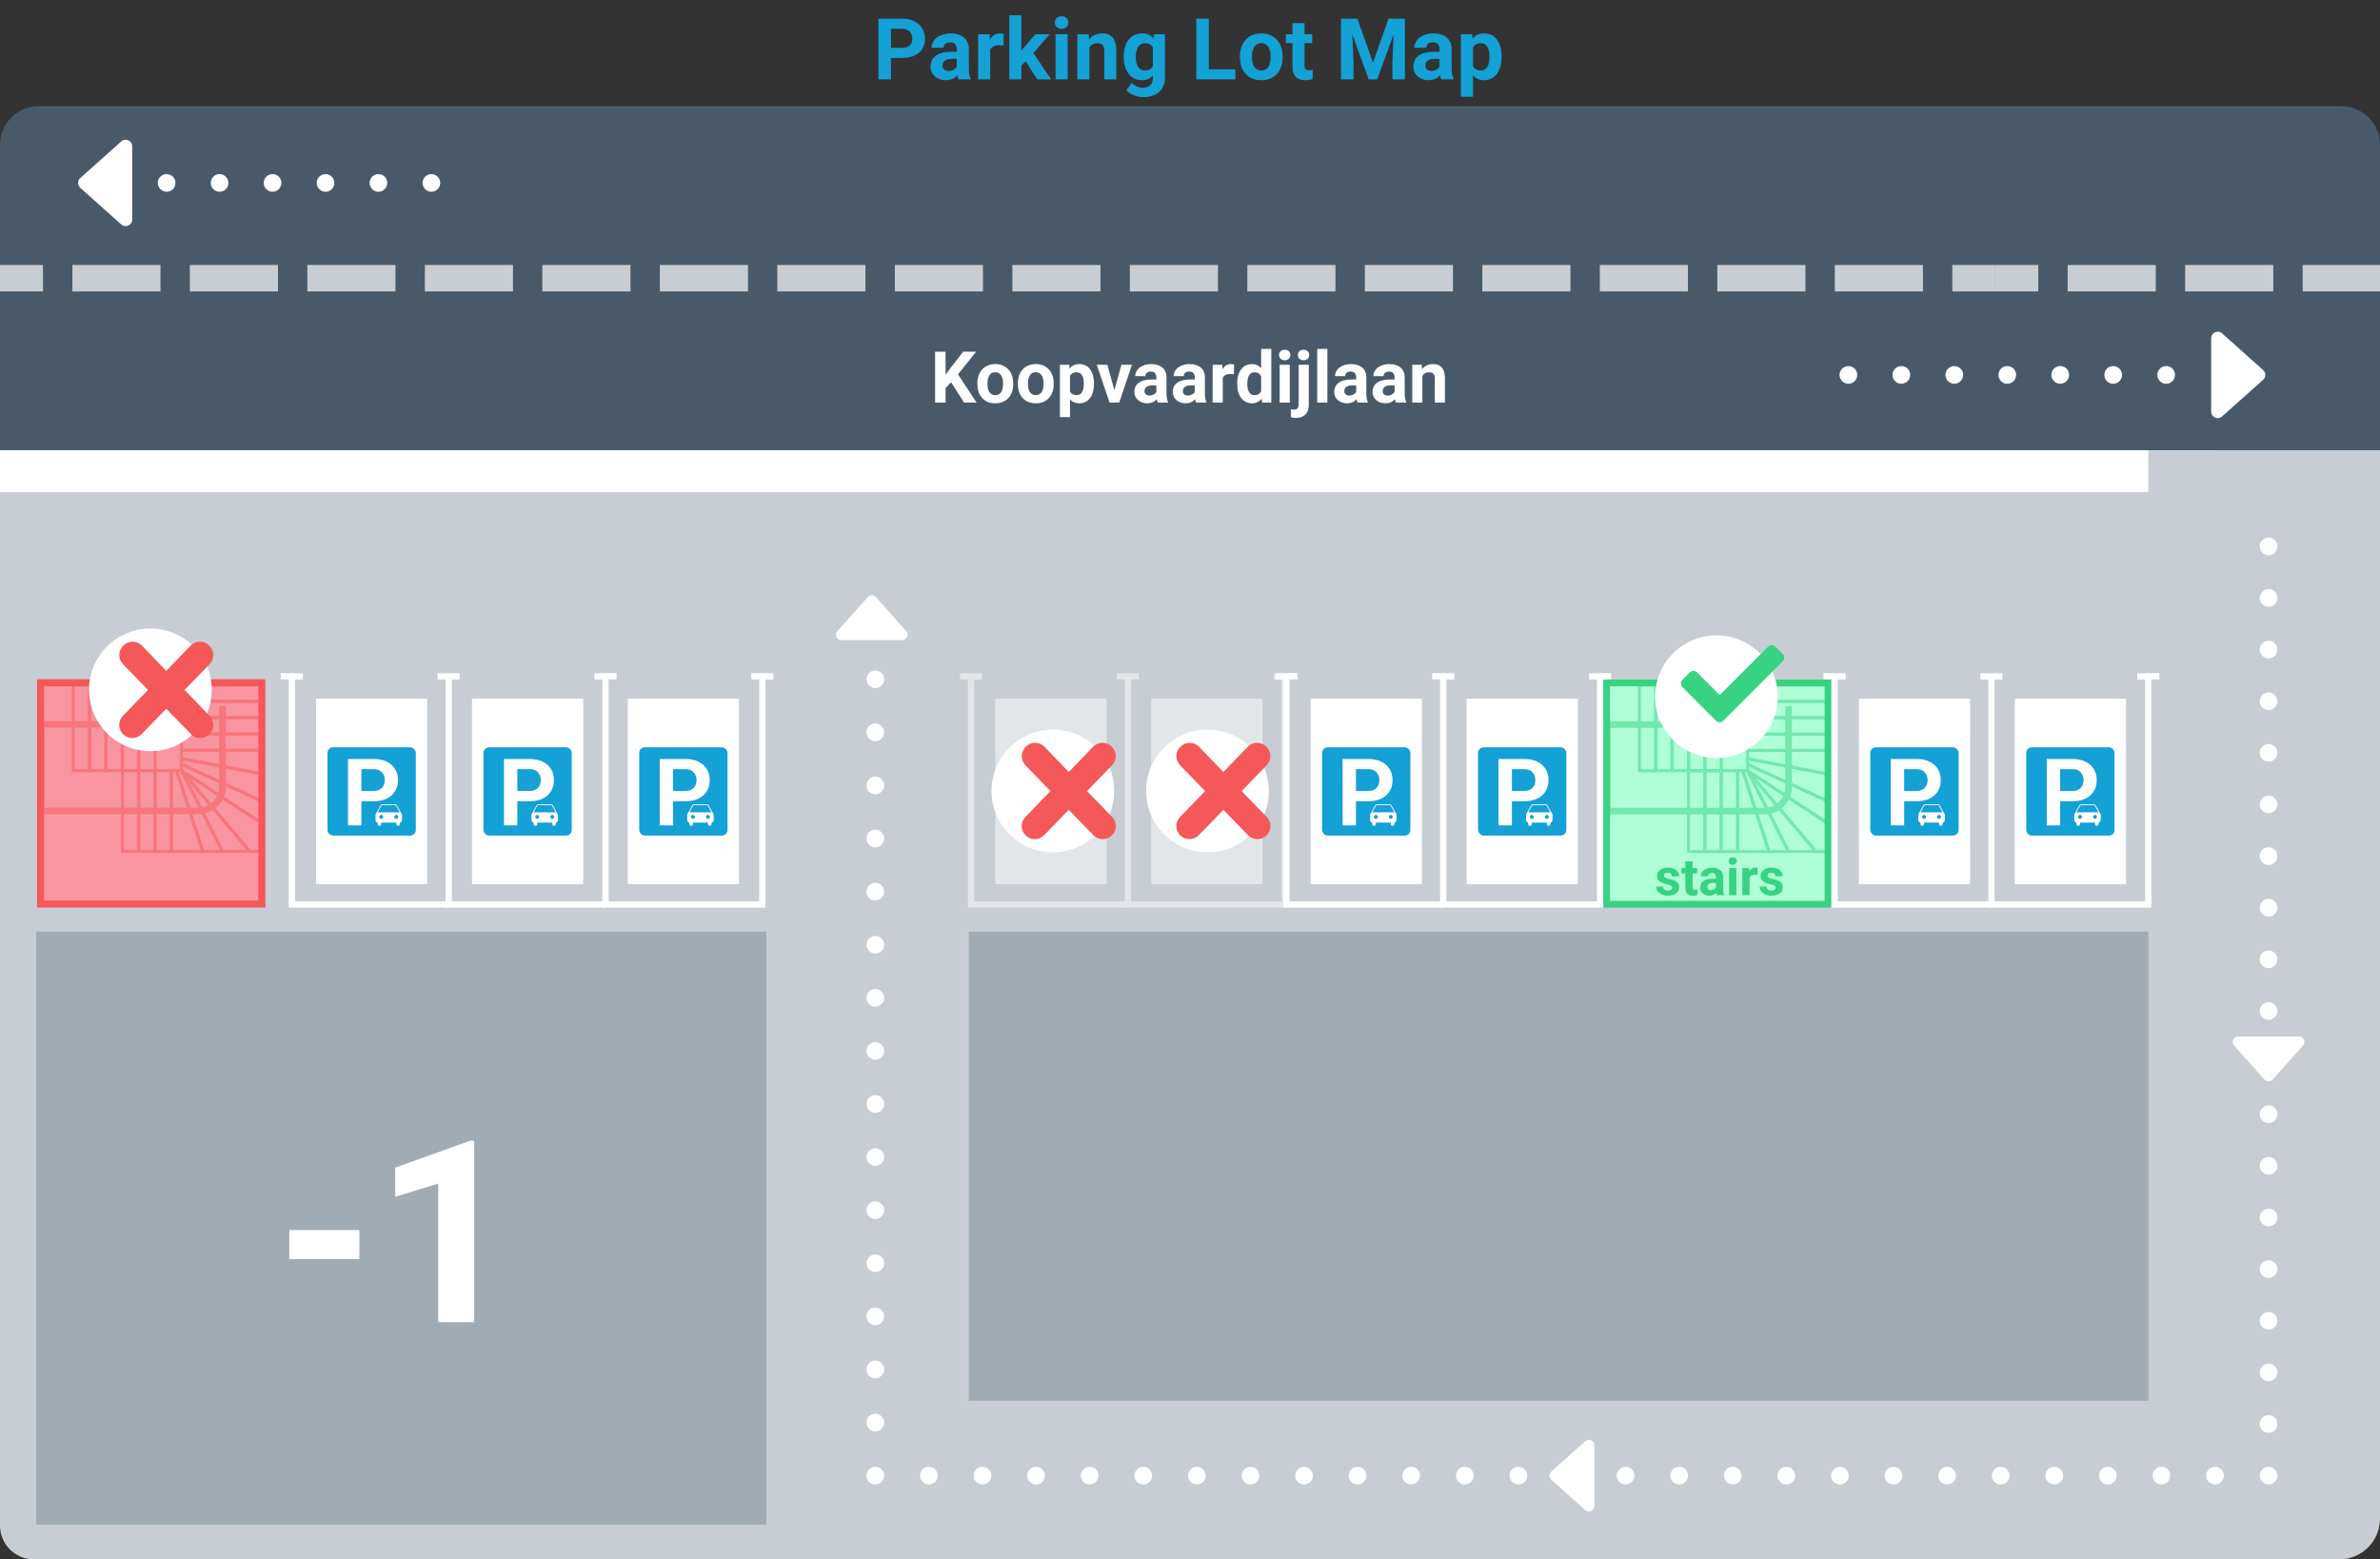 <?xml version="1.0" encoding="UTF-8"?>
<svg xmlns="http://www.w3.org/2000/svg" xmlns:xlink="http://www.w3.org/1999/xlink" id="Layer_1" width="3028.9" height="1985" version="1.1" viewBox="0 0 3028.9 1985">
  <rect x="0" y="0" width="3028.9" height="1985" fill="#333333" stroke="none"/>
  <defs>
    <style>
      .st0, .st1, .st2, .st3, .st4, .st5 {
        fill: none;
      }

      .st6 {
        fill: #afffd6;
      }

      .st7 {
        fill: #f45858;
      }

      .st8 {
        fill: #c7cdd2;
      }

      .st9 {
        clip-path: url(#clippath-1);
      }

      .st10 {
        clip-path: url(#clippath-2);
      }

      .st11 {
        fill: #fff;
      }

      .st1 {
        stroke-dasharray: 0 68.2;
      }

      .st1, .st2, .st3, .st4, .st5 {
        stroke: #fff;
        stroke-linecap: round;
        stroke-width: 22.47px;
      }

      .st2 {
        stroke-dasharray: 0 67.4;
      }

      .st12 {
        fill: #13a1d6;
      }

      .st3 {
        stroke-dasharray: 0 65.72;
      }

      .st4 {
        stroke-dasharray: 0 67.58;
      }

      .st13 {
        fill: #37d282;
      }

      .st14 {
        opacity: .5;
      }

      .st15 {
        opacity: .3;
      }

      .st16 {
        fill: #f55858;
      }

      .st17 {
        fill: #f995a1;
      }

      .st18 {
        fill: #485a6a;
      }

      .st19 {
        clip-path: url(#clippath);
      }
    </style>
    <clipPath id="clippath">
      <rect class="st0" x="113.31" y="800.08" width="158.2" height="156.11"></rect>
    </clipPath>
    <clipPath id="clippath-1">
      <rect class="st0" x="1261.86" y="928.82" width="158.2" height="156.11"></rect>
    </clipPath>
    <clipPath id="clippath-2">
      <rect class="st0" x="1458.65" y="928.82" width="158.2" height="156.11"></rect>
    </clipPath>
  </defs>
  <g>
    <g>
      <path class="st8" d="M974.41,573.14h2054.5v1360.01c0,28.61-23.23,51.85-51.85,51.85H974.41V573.14h0Z"></path>
      <path class="st8" d="M0,573.14h988.48v1411.86H43.09c-23.78,0-43.09-19.31-43.09-43.09V573.14h0Z"></path>
      <path class="st18" d="M49.2,135.18h2930.51c27.15,0,49.2,22.04,49.2,49.2v388.76H0V184.38c0-27.15,22.04-49.2,49.2-49.2Z"></path>
      <g>
        <rect class="st8" y="337.31" width="54.7" height="33.7"></rect>
        <path class="st8" d="M2447.23,371.01h-112.15v-33.7h112.15v33.7ZM2297.69,371.01h-112.15v-33.7h112.15v33.7ZM2148.16,371.01h-112.15v-33.7h112.15v33.7ZM1998.63,371.01h-112.15v-33.7h112.15v33.7ZM1849.1,371.01h-112.15v-33.7h112.15v33.7ZM1699.56,371.01h-112.15v-33.7h112.15v33.7ZM1550.03,371.01h-112.15v-33.7h112.15v33.7ZM1400.5,371.01h-112.15v-33.7h112.15v33.7ZM1250.97,371.01h-112.15v-33.7h112.15v33.7ZM1101.43,371.01h-112.15v-33.7h112.15v33.7ZM951.9,371.01h-112.15v-33.7h112.15v33.7ZM802.37,371.01h-112.15v-33.7h112.15v33.7ZM652.84,371.01h-112.15v-33.7h112.15v33.7ZM503.3,371.01h-112.15v-33.7h112.15v33.7ZM353.77,371.01h-112.15v-33.7h112.15v33.7ZM204.24,371.01h-112.15v-33.7h112.15v33.7Z"></path>
        <rect class="st8" x="2484.61" y="337.31" width="54.71" height="33.7"></rect>
      </g>
      <g>
        <rect class="st8" x="2539.31" y="337.31" width="54.7" height="33.7"></rect>
        <path class="st8" d="M2930.47,337.31v33.7h98.43v-33.7h-98.43ZM2780.94,337.31v33.7h112.15v-33.7h-112.15ZM2631.41,337.31v33.7h112.14v-33.7h-112.14Z"></path>
      </g>
      <path class="st11" d="M2880.14,471.04l-52.23-46.66c-5.36-4.79-13.87-.98-13.87,6.21v93.32c0,7.19,8.5,11,13.87,6.21l52.23-46.66c3.7-3.31,3.7-9.1,0-12.41Z"></path>
      <g>
        <path class="st11" d="M102.12,239.08l52.23,46.66c5.36,4.79,13.87.98,13.87-6.21v-93.32c0-7.19-8.5-11-13.87-6.21l-52.23,46.66c-3.7,3.31-3.7,9.1,0,12.41Z"></path>
        <path class="st11" d="M537.81,232.87c0-6.2,5.03-11.23,11.23-11.23h0c6.2,0,11.23,5.03,11.23,11.23h0c0,6.2-5.03,11.23-11.23,11.23h0c-6.2,0-11.23-5.03-11.23-11.23ZM470.41,232.87c0-6.2,5.03-11.23,11.23-11.23h0c6.2,0,11.23,5.03,11.23,11.23h0c0,6.2-5.03,11.23-11.23,11.23h0c-6.2,0-11.23-5.03-11.23-11.23ZM403.02,232.87c0-6.2,5.03-11.23,11.23-11.23h0c6.2,0,11.24,5.03,11.24,11.23h0c0,6.2-5.03,11.23-11.24,11.23h0c-6.2,0-11.23-5.03-11.23-11.23ZM335.62,232.87c0-6.2,5.03-11.23,11.23-11.23h0c6.2,0,11.23,5.03,11.23,11.23h0c0,6.2-5.03,11.23-11.23,11.23h0c-6.2,0-11.23-5.03-11.23-11.23ZM268.22,232.87c0-6.2,5.03-11.23,11.23-11.23h0c6.2,0,11.23,5.03,11.23,11.23h0c0,6.2-5.03,11.23-11.23,11.23h0c-6.2,0-11.23-5.03-11.23-11.23ZM200.83,232.87c0-6.2,5.03-11.23,11.23-11.23h0c6.2,0,11.23,5.03,11.23,11.23h0c0,6.2-5.03,11.23-11.23,11.23h0c-6.2,0-11.23-5.03-11.23-11.23ZM133.43,232.87c0-6.2,5.03-11.23,11.23-11.23h0c6.2,0,11.23,5.03,11.23,11.23h0c0,6.2-5.03,11.23-11.23,11.23h0c-6.2,0-11.23-5.03-11.23-11.23Z"></path>
      </g>
      <rect class="st11" y="573.14" width="2820.54" height="53.37"></rect>
      <g>
        <rect class="st17" x="51.6" y="869.17" width="281.63" height="281.65"></rect>
        <path class="st16" d="M337.72,1155.31H47.1v-290.63h290.62v290.63ZM56.09,1146.33h272.65v-272.66H56.09v272.66Z"></path>
      </g>
      <g class="st14">
        <path class="st7" d="M333.23,915.36h-104.2v-24.67h104.2v24.67ZM232.86,911.52h96.53v-16.99h-96.53v16.99Z"></path>
        <path class="st7" d="M333.23,894.53h-104.2v-24.67h104.2v24.67ZM232.86,890.69h96.53v-16.99h-96.53v16.99Z"></path>
        <path class="st7" d="M333.23,936.19h-104.2v-24.67h104.2v24.67ZM232.86,932.35h96.53v-16.99h-96.53v16.99Z"></path>
        <path class="st7" d="M333.23,957.02h-104.2v-24.67h104.2v24.67ZM232.86,953.18h96.53v-16.99h-96.53v16.99Z"></path>
        <path class="st7" d="M333.23,987.07l-104.2-19.78v-14.11h104.2v33.89ZM232.86,964.11l96.53,18.32v-25.42h-96.53v7.09Z"></path>
        <path class="st7" d="M178.5,1085.66h-24.67v-106.65h24.67v106.65ZM157.67,1081.82h16.99v-98.97h-16.99v98.97Z"></path>
        <path class="st7" d="M199.33,1085.66h-24.67v-106.65h24.67v106.65ZM178.5,1081.82h16.99v-98.97h-16.99v98.97Z"></path>
        <path class="st7" d="M220.16,1085.66h-24.67v-106.65h24.67v106.65ZM199.33,1081.82h16.99v-98.97h-16.99v98.97Z"></path>
        <path class="st7" d="M157.73,982.9h-24.79v-113.1h24.79v113.1ZM136.89,978.94h16.87v-105.19h-16.87v105.19Z"></path>
        <path class="st7" d="M178.56,982.9h-24.79v-113.1h24.79v113.1ZM157.73,978.94h16.87v-105.19h-16.87v105.19Z"></path>
        <path class="st7" d="M199.39,982.9h-24.79v-113.1h24.79v113.1ZM178.56,978.94h16.87v-105.19h-16.87v105.19Z"></path>
        <path class="st7" d="M116.06,982.9h-24.79v-113.1h24.79v113.1ZM95.23,978.94h16.87v-105.19h-16.87v105.19Z"></path>
        <path class="st7" d="M136.89,982.9h-24.79v-113.1h24.79v113.1ZM116.06,978.94h16.87v-105.19h-16.87v105.19Z"></path>
        <path class="st7" d="M333.23,1021.98l-104.2-47.89v-10.71l104.2,19.78v38.81ZM232.86,971.63l96.53,44.36v-29.64l-96.53-18.32v3.61Z"></path>
        <path class="st7" d="M333.23,1050.27l-104.2-68.31v-12.09l104.2,47.89v32.52ZM232.86,979.89l96.53,63.28v-22.95l-96.53-44.36v4.03Z"></path>
        <path class="st7" d="M331.31,1085.66h-13.53c-.57,0-1.1-.25-1.47-.68l-86.84-102.81c-.61-.73-.6-1.8.03-2.51.63-.71,1.69-.85,2.49-.33l100.37,65.8c.54.35.87.96.87,1.61v37.02c0,1.06-.86,1.92-1.92,1.92ZM318.67,1081.82h10.72v-34.06l-88.47-58,77.75,92.06Z"></path>
        <path class="st7" d="M317.78,1085.66h-34.67c-.72,0-1.38-.41-1.71-1.05l-52.16-102.81c-.44-.87-.16-1.93.65-2.47.81-.54,1.9-.38,2.53.36l86.84,102.81c.48.57.59,1.37.27,2.05s-.99,1.11-1.74,1.11ZM284.28,1081.82h29.36l-73.53-87.06,44.17,87.06Z"></path>
        <path class="st7" d="M283.11,1085.66h-24.98c-.83,0-1.57-.54-1.83-1.33l-33.32-102.81c-.19-.58-.09-1.22.27-1.72.36-.5.94-.79,1.55-.79h6.14c.72,0,1.38.41,1.71,1.05l52.16,102.81c.3.59.27,1.3-.08,1.87-.35.57-.97.92-1.64.92ZM259.52,1081.82h20.46l-50.21-98.97h-2.32l32.08,98.97Z"></path>
        <path class="st7" d="M258.13,1085.66h-39.89c-1.06,0-1.92-.86-1.92-1.92v-102.81c0-1.06.86-1.92,1.92-1.92h6.56c.83,0,1.57.54,1.83,1.33l33.32,102.81c.19.58.09,1.22-.27,1.72-.36.5-.94.79-1.55.79ZM220.16,1081.82h35.33l-32.08-98.97h-3.25v98.97Z"></path>
        <path class="st7" d="M252.35,1036.55H47.78v-118.7h139.21v8.45H56.23v101.81h196.12c14.63,0,26.53-11.9,26.53-26.53v-102.99h8.45v102.99c0,19.29-15.69,34.98-34.98,34.98Z"></path>
      </g>
      <g id="Group_7477">
        <g class="st19">
          <g id="Group_7476">
            <g id="Path_15170">
              <path class="st11" d="M191.37,800.08c43.11,0,78.06,34.95,78.05,78.06,0,43.11-34.95,78.06-78.06,78.05-43.11,0-78.05-34.95-78.05-78.05,0-43.11,34.95-78.06,78.06-78.06h0"></path>
            </g>
            <g id="Path_15171">
              <path class="st7" d="M266.61,822.09l-.4-.4c-6.48-6.48-16.98-6.48-23.47,0-.08.08-.15.15-.22.23l-30.91,32.1-30.85-32.09c-6.35-6.6-16.85-6.81-23.46-.46-.08.07-.15.15-.23.22l-.41.41c-6.42,6.41-6.5,16.79-.18,23.3l31.85,32.83-31.93,33.11c-6.28,6.51-6.18,16.86.22,23.26h.01c6.48,6.49,16.99,6.48,23.46,0,.06-.06.11-.11.17-.17l31.34-32.28,31.41,32.29c6.38,6.58,16.88,6.75,23.46.37,6.58-6.38,6.75-16.88.37-23.46l-31.97-33.11,31.89-32.84c6.32-6.5,6.24-16.88-.17-23.29"></path>
            </g>
          </g>
        </g>
      </g>
      <rect class="st8" x="2734.03" y="573.14" width="294.87" height="70.94"></rect>
      <g class="st15">
        <rect class="st18" x="1232.89" y="1186.01" width="1501.13" height="597.11"></rect>
      </g>
      <g class="st15">
        <rect class="st18" x="46.17" y="1186.01" width="929.2" height="754.74"></rect>
      </g>
      <g>
        <path class="st11" d="M457.37,1602.75h-89.2v-36.92h89.2v36.92Z"></path>
        <path class="st11" d="M603.46,1683.09h-45.79v-176.51l-54.66,16.95v-37.23l95.54-34.22h4.91v231.01Z"></path>
      </g>
      <rect class="st11" x="798.93" y="889.37" width="141.54" height="236.17"></rect>
      <rect class="st11" x="600.7" y="889.37" width="141.54" height="236.17"></rect>
      <rect class="st11" x="402.22" y="889.37" width="141.54" height="236.17"></rect>
      <g>
        <rect class="st11" x="809.13" y="946.88" width="121.15" height="121.15" rx="11.55" ry="11.55"></rect>
        <rect class="st12" x="813.5" y="951.27" width="112.39" height="112.39" rx="7.16" ry="7.16"></rect>
        <path class="st11" d="M856.61,1019.96v30.67h-17.02v-84.49h32.3c9.72,0,17.36,2.46,22.94,7.38s8.36,11.45,8.36,19.58-2.79,14.59-8.36,19.53c-5.58,4.94-13.2,7.37-22.88,7.29l-15.34.04ZM856.61,1006.88h15.39c4.73,0,8.31-1.34,10.77-3.86,2.48-2.66,3.79-6.2,3.66-9.84.13-3.7-1.17-7.31-3.63-10.07-2.43-2.7-6-4.04-10.77-4.04h-15.42v27.81Z"></path>
        <path class="st11" d="M908.29,1036.87c.01-.06.01-.11,0-.17l-.95-1.68-5.51-9.79c-.51-.89-1.45-1.44-2.48-1.44h-15.82c-1.02,0-1.96.56-2.47,1.44l-5.51,9.79-.96,1.68c-.01.06-.01.11,0,.17-.02.2-.02.39,0,.59v6.33c0,1.61,1.12,3,2.69,3.32v1.72c-.09,1.28.88,2.39,2.16,2.47,1.28.09,2.39-.88,2.47-2.16,0-.1,0-.21,0-.31v-1.73h19.08v1.66c-.09,1.28.88,2.39,2.16,2.47,1.28.09,2.39-.88,2.47-2.16,0-.1,0-.21,0-.31v-1.66c1.58-.32,2.71-1.71,2.69-3.32v-6.33c.03-.2.03-.39,0-.59h-.03ZM881.92,1042.37c-1.39,0-2.52-1.13-2.52-2.52,0-1.39,1.13-2.52,2.52-2.52s2.52,1.13,2.52,2.52c0,1.4-1.14,2.53-2.54,2.52-.02,0-.04,0-.05,0h.07ZM901.01,1042.37c-1.39,0-2.52-1.13-2.52-2.52,0-1.39,1.13-2.52,2.52-2.52s2.52,1.13,2.52,2.52c0,1.39-1.13,2.52-2.52,2.52ZM904.98,1034.06h-27.08c-.2-.02-.4-.02-.6,0l4.69-8.34c.31-.54.89-.88,1.52-.89h15.82c.63,0,1.21.34,1.52.89l4.69,8.34c-.2-.02-.39-.02-.59,0h.03Z"></path>
      </g>
      <g>
        <rect class="st11" x="610.9" y="946.88" width="121.15" height="121.15" rx="11.55" ry="11.55"></rect>
        <rect class="st12" x="615.27" y="951.27" width="112.39" height="112.39" rx="7.16" ry="7.16"></rect>
        <path class="st11" d="M658.38,1019.96v30.67h-17.02v-84.49h32.3c9.72,0,17.36,2.46,22.94,7.38,5.58,4.92,8.36,11.45,8.36,19.58s-2.79,14.59-8.36,19.53c-5.58,4.94-13.2,7.37-22.88,7.29l-15.34.04ZM658.38,1006.88h15.39c4.73,0,8.31-1.34,10.77-3.86,2.48-2.66,3.79-6.2,3.66-9.84.13-3.7-1.17-7.31-3.63-10.07-2.43-2.7-6-4.04-10.77-4.04h-15.42v27.81Z"></path>
        <path class="st11" d="M710.06,1036.87c.01-.06.01-.11,0-.17l-.95-1.68-5.51-9.79c-.51-.89-1.45-1.44-2.48-1.44h-15.82c-1.02,0-1.96.56-2.47,1.44l-5.51,9.79-.96,1.68c-.01.06-.01.11,0,.17-.02.2-.02.39,0,.59v6.33c0,1.61,1.12,3,2.69,3.32v1.72c-.09,1.28.88,2.39,2.16,2.47,1.28.09,2.39-.88,2.47-2.16,0-.1,0-.21,0-.31v-1.73h19.08v1.66c-.09,1.28.88,2.39,2.16,2.47,1.28.09,2.39-.88,2.47-2.16,0-.1,0-.21,0-.31v-1.66c1.58-.32,2.71-1.71,2.69-3.32v-6.33c.03-.2.03-.39,0-.59h-.03ZM683.69,1042.37c-1.39,0-2.52-1.13-2.52-2.52,0-1.39,1.13-2.52,2.52-2.52s2.52,1.13,2.52,2.52c0,1.4-1.14,2.53-2.54,2.52-.02,0-.04,0-.05,0h.07ZM702.78,1042.37c-1.39,0-2.52-1.13-2.52-2.52,0-1.39,1.13-2.52,2.52-2.52s2.52,1.13,2.52,2.52c0,1.39-1.13,2.52-2.52,2.52ZM706.75,1034.06h-27.08c-.2-.02-.4-.02-.6,0l4.69-8.34c.31-.54.89-.88,1.52-.89h15.82c.63,0,1.21.34,1.52.89l4.69,8.34c-.2-.02-.39-.02-.59,0h.03Z"></path>
      </g>
      <g>
        <rect class="st11" x="412.41" y="946.88" width="121.15" height="121.15" rx="11.55" ry="11.55"></rect>
        <rect class="st12" x="416.79" y="951.27" width="112.39" height="112.39" rx="7.16" ry="7.16"></rect>
        <path class="st11" d="M459.9,1019.96v30.67h-17.02v-84.49h32.3c9.72,0,17.36,2.46,22.94,7.38s8.36,11.45,8.36,19.58-2.79,14.59-8.36,19.53c-5.58,4.94-13.2,7.37-22.88,7.29l-15.34.04ZM459.9,1006.88h15.39c4.73,0,8.31-1.34,10.77-3.86,2.48-2.66,3.79-6.2,3.66-9.84.13-3.7-1.17-7.31-3.63-10.07-2.43-2.7-6-4.04-10.77-4.04h-15.42v27.81Z"></path>
        <path class="st11" d="M511.58,1036.87c.01-.06.01-.11,0-.17l-.95-1.68-5.51-9.79c-.51-.89-1.45-1.44-2.48-1.44h-15.82c-1.02,0-1.96.56-2.47,1.44l-5.51,9.79-.96,1.68c-.01.06-.01.11,0,.17-.02.2-.02.39,0,.59v6.33c0,1.61,1.12,3,2.69,3.32v1.72c-.09,1.28.88,2.39,2.16,2.47,1.28.09,2.39-.88,2.47-2.16,0-.1,0-.21,0-.31v-1.73h19.08v1.66c-.09,1.28.88,2.39,2.16,2.47,1.28.09,2.39-.88,2.47-2.16,0-.1,0-.21,0-.31v-1.66c1.58-.32,2.71-1.71,2.69-3.32v-6.33c.03-.2.03-.39,0-.59h-.03ZM485.21,1042.37c-1.39,0-2.52-1.13-2.52-2.52,0-1.39,1.13-2.52,2.52-2.52s2.52,1.13,2.52,2.52c0,1.4-1.14,2.53-2.54,2.52-.02,0-.04,0-.05,0h.07ZM504.3,1042.37c-1.39,0-2.52-1.13-2.52-2.52,0-1.39,1.13-2.52,2.52-2.52s2.52,1.13,2.52,2.52c0,1.39-1.13,2.52-2.52,2.52ZM508.26,1034.06h-27.08c-.2-.02-.4-.02-.6,0l4.69-8.34c.31-.54.89-.88,1.52-.89h15.82c.63,0,1.21.34,1.52.89l4.69,8.34c-.2-.02-.39-.02-.59,0h.03Z"></path>
      </g>
      <g>
        <rect class="st11" x="956.13" y="856.93" width="28.14" height="7.97"></rect>
        <g>
          <polygon class="st11" points="974.18 1155.31 766.6 1155.31 766.6 860.92 774.58 860.92 774.58 1147.34 966.21 1147.34 966.21 860.92 974.18 860.92 974.18 1155.31"></polygon>
          <rect class="st11" x="756.52" y="856.93" width="28.14" height="7.97"></rect>
        </g>
        <g>
          <polygon class="st11" points="770.59 1155.31 566.99 1155.31 566.99 860.92 574.97 860.92 574.97 1147.34 770.59 1147.34 770.59 1155.31"></polygon>
          <rect class="st11" x="556.91" y="856.93" width="28.14" height="7.97"></rect>
        </g>
        <g>
          <polygon class="st11" points="570.98 1155.31 367.39 1155.31 367.39 860.92 375.36 860.92 375.36 1147.34 570.98 1147.34 570.98 1155.31"></polygon>
          <rect class="st11" x="357.3" y="856.93" width="28.14" height="7.97"></rect>
        </g>
      </g>
      <g>
        <g>
          <rect class="st6" x="2044.73" y="869.38" width="281.63" height="281.65"></rect>
          <path class="st13" d="M2330.62,1155.28h-290.15v-290.16h290.15v290.16ZM2048.99,1146.77h273.12v-273.14h-273.12v273.14Z"></path>
        </g>
        <g class="st14">
          <path class="st13" d="M2326.36,915.57h-104.2v-24.67h104.2v24.67ZM2226,911.73h96.53v-16.99h-96.53v16.99Z"></path>
          <path class="st13" d="M2326.36,894.74h-104.2v-24.67h104.2v24.67ZM2226,890.9h96.53v-16.99h-96.53v16.99Z"></path>
          <path class="st13" d="M2326.36,936.4h-104.2v-24.67h104.2v24.67ZM2226,932.56h96.53v-16.99h-96.53v16.99Z"></path>
          <path class="st13" d="M2326.36,957.23h-104.2v-24.67h104.2v24.67ZM2226,953.39h96.53v-16.99h-96.53v16.99Z"></path>
          <path class="st13" d="M2326.36,987.28l-104.2-19.78v-14.11h104.2v33.89ZM2226,964.32l96.53,18.32v-25.42h-96.53v7.09Z"></path>
          <path class="st13" d="M2171.63,1085.86h-24.67v-106.65h24.67v106.65ZM2150.8,1082.03h16.99v-98.97h-16.99v98.97Z"></path>
          <path class="st13" d="M2192.46,1085.86h-24.67v-106.65h24.67v106.65ZM2171.63,1082.03h16.99v-98.97h-16.99v98.97Z"></path>
          <path class="st13" d="M2213.29,1085.86h-24.67v-106.65h24.67v106.65ZM2192.46,1082.03h16.99v-98.97h-16.99v98.97Z"></path>
          <path class="st13" d="M2150.86,983.11h-24.79v-113.1h24.79v113.1ZM2130.03,979.15h16.87v-105.19h-16.87v105.19Z"></path>
          <path class="st13" d="M2171.69,983.11h-24.79v-113.1h24.79v113.1ZM2150.86,979.15h16.87v-105.19h-16.87v105.19Z"></path>
          <path class="st13" d="M2192.52,983.11h-24.79v-113.1h24.79v113.1ZM2171.69,979.15h16.87v-105.19h-16.87v105.19Z"></path>
          <path class="st13" d="M2109.2,983.11h-24.79v-113.1h24.79v113.1ZM2088.37,979.15h16.87v-105.19h-16.87v105.19Z"></path>
          <path class="st13" d="M2130.03,983.11h-24.79v-113.1h24.79v113.1ZM2109.2,979.15h16.87v-105.19h-16.87v105.19Z"></path>
          <path class="st13" d="M2326.36,1022.18l-104.2-47.89v-10.71l104.2,19.78v38.81ZM2226,971.84l96.53,44.36v-29.64l-96.53-18.32v3.61Z"></path>
          <path class="st13" d="M2326.36,1050.48l-104.2-68.31v-12.09l104.2,47.89v32.52ZM2226,980.09l96.53,63.28v-22.95l-96.53-44.36v4.03Z"></path>
          <path class="st13" d="M2324.44,1085.86h-13.53c-.57,0-1.1-.25-1.47-.68l-86.84-102.81c-.61-.73-.6-1.8.03-2.51.63-.71,1.69-.85,2.49-.33l100.37,65.8c.54.35.87.96.87,1.61v37.02c0,1.06-.86,1.92-1.92,1.92ZM2311.81,1082.03h10.72v-34.06l-88.47-58,77.75,92.06Z"></path>
          <path class="st13" d="M2310.91,1085.86h-34.67c-.72,0-1.38-.41-1.71-1.05l-52.16-102.81c-.44-.87-.16-1.93.65-2.47.81-.54,1.9-.38,2.53.36l86.84,102.81c.48.57.59,1.37.27,2.05s-.99,1.11-1.74,1.11ZM2277.42,1082.03h29.36l-73.53-87.06,44.17,87.06Z"></path>
          <path class="st13" d="M2276.24,1085.86h-24.98c-.83,0-1.57-.54-1.83-1.33l-33.32-102.81c-.19-.58-.09-1.22.27-1.72.36-.5.94-.79,1.55-.79h6.14c.72,0,1.38.41,1.71,1.05l52.16,102.81c.3.59.27,1.3-.08,1.87-.35.57-.97.92-1.64.92ZM2252.66,1082.03h20.46l-50.21-98.97h-2.32l32.08,98.97Z"></path>
          <path class="st13" d="M2251.26,1085.86h-39.89c-1.06,0-1.92-.86-1.92-1.92v-102.81c0-1.06.86-1.92,1.92-1.92h6.56c.83,0,1.57.54,1.83,1.33l33.32,102.81c.19.58.09,1.22-.27,1.72-.36.5-.94.79-1.55.79ZM2213.29,1082.03h35.33l-32.08-98.97h-3.25v98.97Z"></path>
          <path class="st13" d="M2245.48,1036.76h-204.57v-118.7h139.21v8.45h-130.76v101.81h196.12c14.63,0,26.53-11.9,26.53-26.53v-102.99h8.45v102.99c0,19.29-15.69,34.98-34.98,34.98Z"></path>
        </g>
        <g id="Group_7472">
          <g id="Path_15167">
            <path class="st11" d="M2184.47,808.77c43.11,0,78.06,34.95,78.06,78.06,0,43.11-34.95,78.06-78.06,78.06-43.11,0-78.06-34.95-78.06-78.06,0-43.11,34.95-78.06,78.06-78.06,0,0,0,0,0,0"></path>
          </g>
          <g id="Path_15168">
            <path class="st13" d="M2183.89,917.41l-42.71-42.72c-2.57-2.57-2.57-6.73,0-9.31l9.31-9.36c2.57-2.57,6.74-2.57,9.31,0l28.75,28.81,61.64-61.64c2.57-2.57,6.73-2.57,9.31,0l9.31,9.31c2.57,2.57,2.57,6.74,0,9.31l-75.6,75.6c-2.57,2.57-6.73,2.57-9.31,0Z"></path>
          </g>
        </g>
        <g>
          <path class="st13" d="M2128.11,1130c0-1.13-.56-2.01-1.67-2.66-1.12-.65-2.91-1.23-5.37-1.74-8.2-1.72-12.31-5.21-12.31-10.46,0-3.06,1.27-5.62,3.81-7.67,2.54-2.05,5.86-3.08,9.96-3.08,4.38,0,7.88,1.03,10.51,3.09,2.62,2.06,3.94,4.74,3.94,8.03h-9.21c0-1.32-.43-2.41-1.28-3.27-.85-.86-2.18-1.29-3.99-1.29-1.55,0-2.75.35-3.6,1.05-.85.7-1.28,1.59-1.28,2.68,0,1.02.48,1.84,1.45,2.47.97.63,2.6,1.17,4.89,1.63,2.3.46,4.23.97,5.8,1.55,4.87,1.79,7.3,4.88,7.3,9.28,0,3.15-1.35,5.69-4.05,7.64-2.7,1.94-6.19,2.92-10.46,2.92-2.89,0-5.46-.52-7.7-1.55-2.24-1.03-4-2.44-5.28-4.24-1.28-1.8-1.91-3.74-1.91-5.82h8.74c.08,1.64.69,2.89,1.82,3.76,1.13.87,2.64,1.31,4.53,1.31,1.76,0,3.1-.33,4-1,.9-.67,1.36-1.55,1.36-2.63Z"></path>
          <path class="st13" d="M2154.04,1096.56v8.48h5.9v6.76h-5.9v17.22c0,1.28.24,2.19.73,2.74.49.55,1.42.83,2.81.83,1.02,0,1.92-.07,2.71-.22v6.98c-1.81.55-3.67.83-5.58.83-6.46,0-9.76-3.26-9.88-9.79v-18.59h-5.04v-6.76h5.04v-8.48h9.21Z"></path>
          <path class="st13" d="M2185.06,1139.54c-.43-.83-.73-1.86-.92-3.09-2.23,2.49-5.13,3.73-8.7,3.73-3.38,0-6.18-.98-8.4-2.93-2.22-1.96-3.33-4.42-3.33-7.4,0-3.66,1.36-6.46,4.07-8.42,2.71-1.96,6.63-2.94,11.75-2.97h4.24v-1.98c0-1.59-.41-2.87-1.23-3.83-.82-.96-2.11-1.43-3.87-1.43-1.55,0-2.77.37-3.65,1.12-.88.74-1.32,1.76-1.32,3.06h-9.21c0-2,.62-3.85,1.85-5.55,1.23-1.7,2.98-3.03,5.23-4,2.25-.97,4.78-1.45,7.59-1.45,4.25,0,7.62,1.07,10.12,3.2,2.5,2.14,3.75,5.14,3.75,9.01v14.95c.02,3.27.48,5.75,1.37,7.43v.54h-9.31ZM2177.44,1133.13c1.36,0,2.61-.3,3.76-.91s2-1.42,2.55-2.44v-5.93h-3.44c-4.61,0-7.07,1.59-7.36,4.78l-.03.54c0,1.15.4,2.09,1.21,2.84.81.74,1.91,1.12,3.32,1.12Z"></path>
          <path class="st13" d="M2200.01,1096.11c0-1.38.46-2.52,1.39-3.41.92-.89,2.18-1.34,3.78-1.34s2.83.45,3.76,1.34c.94.89,1.4,2.03,1.4,3.41s-.47,2.55-1.42,3.44c-.95.89-2.19,1.34-3.75,1.34s-2.8-.45-3.75-1.34c-.95-.89-1.42-2.04-1.42-3.44ZM2209.8,1139.54h-9.25v-34.5h9.25v34.5Z"></path>
          <path class="st13" d="M2236.77,1113.68c-1.25-.17-2.36-.25-3.32-.25-3.49,0-5.77,1.18-6.85,3.54v22.57h-9.21v-34.5h8.7l.26,4.11c1.85-3.17,4.41-4.75,7.68-4.75,1.02,0,1.98.14,2.87.41l-.13,8.86Z"></path>
          <path class="st13" d="M2259.88,1130c0-1.13-.56-2.01-1.67-2.66-1.12-.65-2.91-1.23-5.37-1.74-8.2-1.72-12.31-5.21-12.31-10.46,0-3.06,1.27-5.62,3.81-7.67,2.54-2.05,5.86-3.08,9.96-3.08,4.38,0,7.88,1.03,10.51,3.09,2.62,2.06,3.94,4.74,3.94,8.03h-9.21c0-1.32-.43-2.41-1.28-3.27-.85-.86-2.18-1.29-3.99-1.29-1.55,0-2.75.35-3.6,1.05-.85.7-1.28,1.59-1.28,2.68,0,1.02.48,1.84,1.45,2.47.97.63,2.6,1.17,4.89,1.63,2.3.46,4.23.97,5.8,1.55,4.87,1.79,7.3,4.88,7.3,9.28,0,3.15-1.35,5.69-4.05,7.64-2.7,1.94-6.19,2.92-10.46,2.92-2.89,0-5.46-.52-7.7-1.55-2.24-1.03-4-2.44-5.28-4.24-1.28-1.8-1.91-3.74-1.91-5.82h8.74c.08,1.64.69,2.89,1.82,3.76,1.13.87,2.64,1.31,4.53,1.31,1.76,0,3.1-.33,4-1,.9-.67,1.36-1.55,1.36-2.63Z"></path>
        </g>
        <rect class="st11" x="1866.45" y="889.37" width="141.54" height="236.17"></rect>
        <rect class="st11" x="1667.97" y="889.37" width="141.54" height="236.17"></rect>
        <g>
          <rect class="st11" x="1876.65" y="946.88" width="121.15" height="121.15" rx="11.55" ry="11.55"></rect>
          <rect class="st12" x="1881.02" y="951.27" width="112.39" height="112.39" rx="7.16" ry="7.16"></rect>
          <path class="st11" d="M1924.13,1019.96v30.67h-17.02v-84.49h32.3c9.72,0,17.36,2.46,22.94,7.38,5.58,4.92,8.36,11.45,8.36,19.58s-2.79,14.59-8.36,19.53c-5.58,4.94-13.2,7.37-22.88,7.29l-15.34.04ZM1924.13,1006.88h15.39c4.73,0,8.31-1.34,10.77-3.86,2.48-2.66,3.79-6.2,3.66-9.84.13-3.7-1.17-7.31-3.63-10.07-2.43-2.7-6-4.04-10.77-4.04h-15.42v27.81Z"></path>
          <path class="st11" d="M1975.81,1036.87c.01-.06.01-.11,0-.17l-.95-1.68-5.51-9.79c-.51-.89-1.45-1.44-2.48-1.44h-15.82c-1.02,0-1.96.56-2.47,1.44l-5.51,9.79-.96,1.68c-.01.06-.01.11,0,.17-.02.2-.02.39,0,.59v6.33c0,1.61,1.12,3,2.69,3.32v1.72c-.09,1.28.88,2.39,2.16,2.47,1.28.09,2.39-.88,2.47-2.16,0-.1,0-.21,0-.31v-1.73h19.08v1.66c-.09,1.28.88,2.39,2.16,2.47,1.28.09,2.39-.88,2.47-2.16,0-.1,0-.21,0-.31v-1.66c1.58-.32,2.71-1.71,2.69-3.32v-6.33c.03-.2.03-.39,0-.59h-.03ZM1949.44,1042.37c-1.39,0-2.52-1.13-2.52-2.52,0-1.39,1.13-2.52,2.52-2.52s2.52,1.13,2.52,2.52c0,1.4-1.14,2.53-2.54,2.52-.02,0-.04,0-.05,0h.07ZM1968.53,1042.37c-1.39,0-2.52-1.13-2.52-2.52,0-1.39,1.13-2.52,2.52-2.52s2.52,1.13,2.52,2.52c0,1.39-1.13,2.52-2.52,2.52ZM1972.5,1034.06h-27.08c-.2-.02-.4-.02-.6,0l4.69-8.34c.31-.54.89-.88,1.52-.89h15.82c.63,0,1.21.34,1.52.89l4.69,8.34c-.2-.02-.39-.02-.59,0h.03Z"></path>
        </g>
        <g>
          <rect class="st11" x="1678.16" y="946.88" width="121.15" height="121.15" rx="11.55" ry="11.55"></rect>
          <rect class="st12" x="1682.54" y="951.27" width="112.39" height="112.39" rx="7.16" ry="7.16"></rect>
          <path class="st11" d="M1725.65,1019.96v30.67h-17.02v-84.49h32.3c9.72,0,17.36,2.46,22.94,7.38,5.58,4.92,8.36,11.45,8.36,19.58s-2.79,14.59-8.36,19.53c-5.58,4.94-13.2,7.37-22.88,7.29l-15.34.04ZM1725.65,1006.88h15.39c4.73,0,8.31-1.34,10.77-3.86,2.48-2.66,3.79-6.2,3.66-9.84.13-3.7-1.17-7.31-3.63-10.07-2.43-2.7-6-4.04-10.77-4.04h-15.42v27.81Z"></path>
          <path class="st11" d="M1777.33,1036.87c.01-.06.01-.11,0-.17l-.95-1.68-5.51-9.79c-.51-.89-1.45-1.44-2.48-1.44h-15.82c-1.02,0-1.96.56-2.47,1.44l-5.51,9.79-.96,1.68c-.01.06-.01.11,0,.17-.02.2-.02.39,0,.59v6.33c0,1.61,1.12,3,2.69,3.32v1.72c-.09,1.28.88,2.39,2.16,2.47,1.28.09,2.39-.88,2.47-2.16,0-.1,0-.21,0-.31v-1.73h19.08v1.66c-.09,1.28.88,2.39,2.16,2.47,1.28.09,2.39-.88,2.47-2.16,0-.1,0-.21,0-.31v-1.66c1.58-.32,2.71-1.71,2.69-3.32v-6.33c.03-.2.03-.39,0-.59h-.03ZM1750.96,1042.37c-1.39,0-2.52-1.13-2.52-2.52,0-1.39,1.13-2.52,2.52-2.52s2.52,1.13,2.52,2.52c0,1.4-1.14,2.53-2.54,2.52-.02,0-.04,0-.05,0h.07ZM1770.05,1042.37c-1.39,0-2.52-1.13-2.52-2.52,0-1.39,1.13-2.52,2.52-2.52s2.52,1.13,2.52,2.52c0,1.39-1.13,2.52-2.52,2.52ZM1774.02,1034.06h-27.08c-.2-.02-.4-.02-.6,0l4.69-8.34c.31-.54.89-.88,1.52-.89h15.82c.63,0,1.21.34,1.52.89l4.69,8.34c-.2-.02-.39-.02-.59,0h.03Z"></path>
        </g>
        <g>
          <rect class="st11" x="2022.27" y="856.93" width="28.14" height="7.97"></rect>
          <g>
            <polygon class="st11" points="2040.33 1155.31 1832.75 1155.31 1832.75 860.92 1840.72 860.92 1840.72 1147.34 2032.35 1147.34 2032.35 860.92 2040.33 860.92 2040.33 1155.31"></polygon>
            <rect class="st11" x="1822.66" y="856.93" width="28.14" height="7.97"></rect>
          </g>
          <g>
            <polygon class="st11" points="1836.73 1155.31 1633.14 1155.31 1633.14 860.92 1641.11 860.92 1641.11 1147.34 1836.73 1147.34 1836.73 1155.31"></polygon>
            <rect class="st11" x="1623.06" y="856.93" width="28.14" height="7.97"></rect>
          </g>
        </g>
        <g class="st14">
          <rect class="st11" x="1465.17" y="889.37" width="141.54" height="236.17"></rect>
          <rect class="st11" x="1266.68" y="889.37" width="141.54" height="236.17"></rect>
          <g>
            <rect class="st11" x="1620.98" y="856.93" width="28.14" height="7.97"></rect>
            <g>
              <polygon class="st11" points="1639.04 1155.31 1431.46 1155.31 1431.46 860.92 1439.43 860.92 1439.43 1147.34 1631.06 1147.34 1631.06 860.92 1639.04 860.92 1639.04 1155.31"></polygon>
              <rect class="st11" x="1421.37" y="856.93" width="28.14" height="7.97"></rect>
            </g>
            <g>
              <polygon class="st11" points="1435.44 1155.31 1231.85 1155.31 1231.85 860.92 1239.82 860.92 1239.82 1147.34 1435.44 1147.34 1435.44 1155.31"></polygon>
              <rect class="st11" x="1221.77" y="856.93" width="28.14" height="7.97"></rect>
            </g>
          </g>
        </g>
        <rect class="st11" x="2564.14" y="889.37" width="141.54" height="236.17"></rect>
        <rect class="st11" x="2365.66" y="889.37" width="141.54" height="236.17"></rect>
        <g>
          <rect class="st11" x="2574.34" y="946.88" width="121.15" height="121.15" rx="11.55" ry="11.55"></rect>
          <rect class="st12" x="2578.71" y="951.27" width="112.39" height="112.39" rx="7.16" ry="7.16"></rect>
          <path class="st11" d="M2621.82,1019.96v30.67h-17.02v-84.49h32.3c9.72,0,17.36,2.46,22.94,7.38,5.58,4.92,8.36,11.45,8.36,19.58s-2.79,14.59-8.36,19.53c-5.58,4.94-13.2,7.37-22.88,7.29l-15.34.04ZM2621.82,1006.88h15.39c4.73,0,8.31-1.34,10.77-3.86,2.48-2.66,3.79-6.2,3.66-9.84.13-3.7-1.17-7.31-3.63-10.07-2.43-2.7-6-4.04-10.77-4.04h-15.42v27.81Z"></path>
          <path class="st11" d="M2673.5,1036.87c.01-.06.01-.11,0-.17l-.95-1.68-5.51-9.79c-.51-.89-1.45-1.44-2.48-1.44h-15.82c-1.02,0-1.96.56-2.47,1.44l-5.51,9.79-.96,1.68c-.01.06-.01.11,0,.17-.02.2-.02.39,0,.59v6.33c0,1.61,1.12,3,2.69,3.32v1.72c-.09,1.28.88,2.39,2.16,2.47,1.28.09,2.39-.88,2.47-2.16,0-.1,0-.21,0-.31v-1.73h19.08v1.66c-.09,1.28.88,2.39,2.16,2.47,1.28.09,2.39-.88,2.47-2.16,0-.1,0-.21,0-.31v-1.66c1.58-.32,2.71-1.71,2.69-3.32v-6.33c.03-.2.03-.39,0-.59h-.03ZM2647.13,1042.37c-1.39,0-2.52-1.13-2.52-2.52,0-1.39,1.13-2.52,2.52-2.52s2.52,1.13,2.52,2.52c0,1.4-1.14,2.53-2.54,2.52-.02,0-.04,0-.05,0h.07ZM2666.22,1042.37c-1.39,0-2.52-1.13-2.52-2.52,0-1.39,1.13-2.52,2.52-2.52s2.52,1.13,2.52,2.52c0,1.39-1.13,2.52-2.52,2.52ZM2670.19,1034.06h-27.08c-.2-.02-.4-.02-.6,0l4.69-8.34c.31-.54.89-.88,1.52-.89h15.82c.63,0,1.21.34,1.52.89l4.69,8.34c-.2-.02-.39-.02-.59,0h.03Z"></path>
        </g>
        <g>
          <rect class="st11" x="2375.85" y="946.88" width="121.15" height="121.15" rx="11.55" ry="11.55"></rect>
          <rect class="st12" x="2380.23" y="951.27" width="112.39" height="112.39" rx="7.16" ry="7.16"></rect>
          <path class="st11" d="M2423.33,1019.96v30.67h-17.02v-84.49h32.3c9.72,0,17.36,2.46,22.94,7.38,5.58,4.92,8.36,11.45,8.36,19.58s-2.79,14.59-8.36,19.53c-5.58,4.94-13.2,7.37-22.88,7.29l-15.34.04ZM2423.33,1006.88h15.39c4.73,0,8.31-1.34,10.77-3.86,2.48-2.66,3.79-6.2,3.66-9.84.13-3.7-1.17-7.31-3.63-10.07-2.43-2.7-6-4.04-10.77-4.04h-15.42v27.81Z"></path>
          <path class="st11" d="M2475.02,1036.87c.01-.06.01-.11,0-.17l-.95-1.68-5.51-9.79c-.51-.89-1.45-1.44-2.48-1.44h-15.82c-1.02,0-1.96.56-2.47,1.44l-5.51,9.79-.96,1.68c-.01.06-.01.11,0,.17-.02.2-.02.39,0,.59v6.33c0,1.61,1.12,3,2.69,3.32v1.72c-.09,1.28.88,2.39,2.16,2.47,1.28.09,2.39-.88,2.47-2.16,0-.1,0-.21,0-.31v-1.73h19.08v1.66c-.09,1.28.88,2.39,2.16,2.47,1.28.09,2.39-.88,2.47-2.16,0-.1,0-.21,0-.31v-1.66c1.58-.32,2.71-1.71,2.69-3.32v-6.33c.03-.2.03-.39,0-.59h-.03ZM2448.65,1042.37c-1.39,0-2.52-1.13-2.52-2.52,0-1.39,1.13-2.52,2.52-2.52s2.52,1.13,2.52,2.52c0,1.4-1.14,2.53-2.54,2.52-.02,0-.04,0-.05,0h.07ZM2467.74,1042.37c-1.39,0-2.52-1.13-2.52-2.52,0-1.39,1.13-2.52,2.52-2.52s2.52,1.13,2.52,2.52c0,1.39-1.13,2.52-2.52,2.52ZM2471.7,1034.06h-27.08c-.2-.02-.4-.02-.6,0l4.69-8.34c.31-.54.89-.88,1.52-.89h15.82c.63,0,1.21.34,1.52.89l4.69,8.34c-.2-.02-.39-.02-.59,0h.03Z"></path>
        </g>
        <g>
          <rect class="st11" x="2719.96" y="856.93" width="28.14" height="7.97"></rect>
          <g>
            <polygon class="st11" points="2738.01 1155.31 2530.43 1155.31 2530.43 860.92 2538.41 860.92 2538.41 1147.34 2730.04 1147.34 2730.04 860.92 2738.01 860.92 2738.01 1155.31"></polygon>
            <rect class="st11" x="2520.35" y="856.93" width="28.14" height="7.97"></rect>
          </g>
          <g>
            <polygon class="st11" points="2534.42 1155.31 2330.83 1155.31 2330.83 860.92 2338.8 860.92 2338.8 1147.34 2534.42 1147.34 2534.42 1155.31"></polygon>
            <rect class="st11" x="2320.74" y="856.93" width="28.14" height="7.97"></rect>
          </g>
        </g>
      </g>
    </g>
    <path class="st11" d="M2892.23,1374.24l38.7-43.31c3.97-4.45.82-11.5-5.15-11.5h-77.4c-5.96,0-9.12,7.05-5.15,11.5l38.7,43.31c2.74,3.07,7.55,3.07,10.29,0Z"></path>
    <path class="st11" d="M1974.21,1883.54l43.31,38.7c4.45,3.97,11.5.82,11.5-5.15v-77.4c0-5.96-7.05-9.12-11.5-5.15l-43.31,38.7c-3.07,2.74-3.07,7.55,0,10.29Z"></path>
    <line class="st2" x1="2756.75" y1="477.24" x2="2321.88" y2="477.24"></line>
    <path class="st11" d="M1104.35,760.06l-38.7,43.31c-3.97,4.45-.82,11.5,5.15,11.5h77.4c5.96,0,9.12-7.05,5.15-11.5l-38.7-43.31c-2.74-3.07-7.55-3.07-10.29,0Z"></path>
    <g>
      <line class="st5" x1="1113.96" y1="864.68" x2="1113.96" y2="864.68"></line>
      <line class="st4" x1="1113.96" y1="932.26" x2="1113.96" y2="1844.6"></line>
      <line class="st5" x1="1113.96" y1="1878.4" x2="1113.96" y2="1878.4"></line>
      <line class="st1" x1="1182.16" y1="1878.4" x2="2852.99" y2="1878.4"></line>
      <line class="st5" x1="2887.09" y1="1878.4" x2="2887.09" y2="1878.4"></line>
      <line class="st3" x1="2887.09" y1="1812.67" x2="2887.09" y2="728.27"></line>
      <line class="st5" x1="2887.09" y1="695.41" x2="2887.09" y2="695.41"></line>
    </g>
  </g>
  <g>
    <path class="st12" d="M1133.87,73.79v27.24h-15.93V23.72h30.16c5.81,0,10.91,1.06,15.32,3.19,4.41,2.12,7.8,5.14,10.17,9.05,2.37,3.91,3.56,8.36,3.56,13.35,0,7.58-2.59,13.55-7.78,17.92-5.19,4.37-12.36,6.56-21.53,6.56h-13.96ZM1133.87,60.89h14.23c4.21,0,7.43-.99,9.64-2.97,2.21-1.98,3.32-4.81,3.32-8.5s-1.12-6.85-3.35-9.19-5.31-3.54-9.24-3.61h-14.6v24.27Z"></path>
    <path class="st12" d="M1219.79,101.03c-.71-1.38-1.22-3.1-1.54-5.15-3.72,4.14-8.55,6.21-14.5,6.21-5.63,0-10.29-1.63-13.99-4.89-3.7-3.26-5.55-7.36-5.55-12.32,0-6.09,2.26-10.76,6.77-14.02,4.51-3.26,11.04-4.9,19.57-4.94h7.06v-3.29c0-2.66-.68-4.78-2.04-6.37-1.36-1.59-3.51-2.39-6.45-2.39-2.58,0-4.61.62-6.08,1.86-1.47,1.24-2.2,2.94-2.2,5.1h-15.35c0-3.33,1.03-6.41,3.08-9.24,2.05-2.83,4.96-5.05,8.71-6.66,3.75-1.61,7.96-2.42,12.64-2.42,7.08,0,12.7,1.78,16.86,5.34,4.16,3.56,6.24,8.56,6.24,15v24.9c.04,5.45.8,9.58,2.28,12.37v.9h-15.51ZM1207.1,90.36c2.27,0,4.35-.5,6.27-1.51,1.91-1.01,3.33-2.36,4.25-4.06v-9.88h-5.74c-7.68,0-11.77,2.66-12.27,7.97l-.05.9c0,1.91.67,3.49,2.02,4.73,1.35,1.24,3.19,1.86,5.52,1.86Z"></path>
    <path class="st12" d="M1277.09,57.97c-2.09-.28-3.93-.42-5.52-.42-5.81,0-9.61,1.96-11.42,5.89v37.6h-15.35v-57.46h14.5l.42,6.85c3.08-5.27,7.35-7.91,12.8-7.91,1.7,0,3.29.23,4.78.69l-.21,14.76Z"></path>
    <path class="st12" d="M1305.34,77.99l-5.52,5.52v17.52h-15.35V19.47h15.35v45.19l2.97-3.82,14.71-17.26h18.43l-20.76,23.95,22.57,33.51h-17.63l-14.76-23.05Z"></path>
    <path class="st12" d="M1342.46,28.71c0-2.3.77-4.2,2.31-5.68s3.64-2.23,6.29-2.23,4.71.74,6.27,2.23,2.34,3.38,2.34,5.68-.79,4.25-2.36,5.73-3.66,2.23-6.24,2.23-4.67-.74-6.24-2.23c-1.58-1.49-2.36-3.4-2.36-5.73ZM1358.76,101.03h-15.4v-57.46h15.4v57.46Z"></path>
    <path class="st12" d="M1385.52,43.58l.48,6.64c4.11-5.13,9.61-7.7,16.51-7.7,6.09,0,10.62,1.79,13.59,5.36,2.97,3.58,4.5,8.92,4.57,16.04v37.12h-15.35v-36.75c0-3.26-.71-5.62-2.12-7.09-1.42-1.47-3.77-2.2-7.06-2.2-4.32,0-7.56,1.84-9.72,5.52v40.52h-15.35v-57.46h14.44Z"></path>
    <path class="st12" d="M1430.07,71.88c0-8.81,2.1-15.91,6.29-21.29,4.2-5.38,9.85-8.07,16.97-8.07,6.3,0,11.21,2.16,14.71,6.48l.64-5.42h13.91v55.54c0,5.03-1.14,9.4-3.43,13.12-2.28,3.72-5.5,6.55-9.64,8.5-4.14,1.95-8.99,2.92-14.55,2.92-4.21,0-8.32-.84-12.32-2.52-4-1.68-7.03-3.85-9.08-6.5l6.8-9.35c3.82,4.28,8.46,6.43,13.91,6.43,4.07,0,7.24-1.09,9.51-3.27,2.26-2.18,3.4-5.27,3.4-9.27v-3.08c-3.54,4-8.2,6-13.97,6-6.9,0-12.49-2.7-16.75-8.1-4.27-5.4-6.4-12.56-6.4-21.48v-.64ZM1445.42,73.02c0,5.21,1.04,9.3,3.13,12.26,2.09,2.96,4.96,4.44,8.6,4.44,4.67,0,8.02-1.75,10.04-5.27v-24.2c-2.05-3.51-5.36-5.27-9.93-5.27-3.68,0-6.58,1.51-8.68,4.52-2.11,3.01-3.16,7.52-3.16,13.51Z"></path>
    <path class="st12" d="M1538.4,88.24h33.83v12.8h-49.76V23.72h15.93v64.52Z"></path>
    <path class="st12" d="M1577.96,71.78c0-5.7,1.1-10.78,3.29-15.24,2.19-4.46,5.35-7.91,9.48-10.35,4.12-2.44,8.91-3.66,14.36-3.66,7.75,0,14.08,2.37,18.98,7.12,4.9,4.74,7.64,11.19,8.2,19.33l.11,3.93c0,8.81-2.46,15.89-7.38,21.21-4.92,5.33-11.52,7.99-19.81,7.99s-14.9-2.66-19.83-7.97-7.41-12.53-7.41-21.67v-.69ZM1593.31,72.86c0,5.46,1.03,9.64,3.08,12.52,2.05,2.89,4.99,4.33,8.82,4.33s6.62-1.43,8.71-4.28c2.09-2.85,3.13-7.42,3.13-13.69,0-5.35-1.04-9.5-3.13-12.44-2.09-2.94-5.03-4.41-8.81-4.41s-6.66,1.46-8.71,4.39c-2.05,2.93-3.08,7.45-3.08,13.59Z"></path>
    <path class="st12" d="M1660.21,29.45v14.12h9.82v11.26h-9.82v28.67c0,2.12.41,3.65,1.22,4.57.81.92,2.37,1.38,4.67,1.38,1.7,0,3.2-.12,4.51-.37v11.63c-3.01.92-6.11,1.38-9.29,1.38-10.76,0-16.25-5.43-16.46-16.3v-30.96h-8.39v-11.26h8.39v-14.12h15.35Z"></path>
    <path class="st12" d="M1727.49,23.72l19.86,56.07,19.75-56.07h20.92v77.32h-15.98v-21.13l1.59-36.48-20.87,57.61h-10.94l-20.82-57.56,1.59,36.43v21.13h-15.93V23.72h20.82Z"></path>
    <path class="st12" d="M1834.23,101.03c-.71-1.38-1.22-3.1-1.54-5.15-3.72,4.14-8.55,6.21-14.5,6.21-5.63,0-10.29-1.63-13.99-4.89-3.7-3.26-5.55-7.36-5.55-12.32,0-6.09,2.26-10.76,6.77-14.02,4.51-3.26,11.04-4.9,19.57-4.94h7.06v-3.29c0-2.66-.68-4.78-2.04-6.37-1.36-1.59-3.51-2.39-6.45-2.39-2.58,0-4.61.62-6.08,1.86-1.47,1.24-2.2,2.94-2.2,5.1h-15.35c0-3.33,1.03-6.41,3.08-9.24,2.05-2.83,4.96-5.05,8.71-6.66,3.75-1.61,7.96-2.42,12.64-2.42,7.08,0,12.7,1.78,16.86,5.34,4.16,3.56,6.24,8.56,6.24,15v24.9c.04,5.45.8,9.58,2.28,12.37v.9h-15.51ZM1821.54,90.36c2.27,0,4.35-.5,6.27-1.51,1.91-1.01,3.33-2.36,4.25-4.06v-9.88h-5.74c-7.68,0-11.77,2.66-12.27,7.97l-.05.9c0,1.91.67,3.49,2.02,4.73,1.35,1.24,3.19,1.86,5.52,1.86Z"></path>
    <path class="st12" d="M1910.96,72.84c0,8.85-2.01,15.94-6.03,21.27-4.02,5.33-9.44,7.99-16.28,7.99-5.81,0-10.5-2.02-14.07-6.05v27.08h-15.35V43.58h14.23l.53,5.63c3.72-4.46,8.57-6.69,14.55-6.69,7.08,0,12.58,2.62,16.51,7.86,3.93,5.24,5.89,12.46,5.89,21.67v.8ZM1895.61,71.72c0-5.34-.95-9.47-2.84-12.37-1.89-2.9-4.65-4.35-8.26-4.35-4.82,0-8.12,1.84-9.93,5.52v23.52c1.88,3.79,5.22,5.68,10.04,5.68,7.33,0,10.99-6,10.99-18Z"></path>
  </g>
  <g>
    <path class="st11" d="M1210.33,486.51l-6.94,7.48v18.51h-13.35v-64.78h13.35v29.37l5.87-8.05,16.51-21.31h16.42l-23,28.79,23.67,36h-15.88l-16.64-25.98Z"></path>
    <path class="st11" d="M1243.83,487.98c0-4.78.92-9.03,2.76-12.77,1.84-3.74,4.49-6.63,7.94-8.68,3.46-2.05,7.47-3.07,12.04-3.07,6.5,0,11.8,1.99,15.91,5.96s6.4,9.37,6.88,16.2l.09,3.29c0,7.39-2.06,13.31-6.18,17.78-4.12,4.46-9.66,6.7-16.6,6.7s-12.48-2.23-16.62-6.67c-4.14-4.45-6.21-10.5-6.21-18.15v-.58ZM1256.69,488.89c0,4.58.86,8.07,2.58,10.49,1.72,2.42,4.18,3.63,7.39,3.63s5.55-1.2,7.3-3.59,2.62-6.22,2.62-11.47c0-4.49-.88-7.96-2.62-10.43-1.75-2.47-4.21-3.7-7.39-3.7s-5.58,1.23-7.3,3.68c-1.72,2.45-2.58,6.25-2.58,11.39Z"></path>
    <path class="st11" d="M1295.36,487.98c0-4.78.92-9.03,2.76-12.77,1.84-3.74,4.49-6.63,7.94-8.68,3.46-2.05,7.47-3.07,12.04-3.07,6.5,0,11.8,1.99,15.91,5.96s6.4,9.37,6.88,16.2l.09,3.29c0,7.39-2.06,13.31-6.18,17.78-4.12,4.46-9.66,6.7-16.6,6.7s-12.48-2.23-16.62-6.67c-4.14-4.45-6.21-10.5-6.21-18.15v-.58ZM1308.22,488.89c0,4.58.86,8.07,2.58,10.49,1.72,2.42,4.18,3.63,7.39,3.63s5.55-1.2,7.3-3.59,2.62-6.22,2.62-11.47c0-4.49-.88-7.96-2.62-10.43-1.75-2.47-4.21-3.7-7.39-3.7s-5.58,1.23-7.3,3.68c-1.72,2.45-2.58,6.25-2.58,11.39Z"></path>
    <path class="st11" d="M1392.22,488.87c0,7.42-1.68,13.36-5.05,17.82-3.37,4.46-7.91,6.7-13.64,6.7-4.87,0-8.79-1.69-11.79-5.07v22.69h-12.86v-66.65h11.92l.45,4.72c3.11-3.74,7.18-5.61,12.19-5.61,5.93,0,10.54,2.2,13.84,6.58,3.29,4.39,4.94,10.44,4.94,18.15v.67ZM1379.36,487.93c0-4.48-.79-7.93-2.38-10.37-1.59-2.43-3.89-3.65-6.92-3.65-4.03,0-6.81,1.54-8.32,4.63v19.71c1.57,3.17,4.38,4.76,8.41,4.76,6.14,0,9.21-5.03,9.21-15.08Z"></path>
    <path class="st11" d="M1418.21,496.79l8.94-32.44h13.44l-16.24,48.14h-12.28l-16.24-48.14h13.44l8.94,32.44Z"></path>
    <path class="st11" d="M1473.47,512.49c-.59-1.16-1.02-2.6-1.29-4.32-3.11,3.47-7.16,5.21-12.15,5.21-4.72,0-8.62-1.36-11.72-4.09-3.1-2.73-4.65-6.17-4.65-10.32,0-5.1,1.89-9.02,5.67-11.75,3.78-2.73,9.25-4.11,16.4-4.14h5.92v-2.76c0-2.22-.57-4-1.71-5.34-1.14-1.33-2.94-2-5.41-2-2.17,0-3.86.52-5.09,1.56-1.23,1.04-1.85,2.46-1.85,4.27h-12.86c0-2.79.86-5.37,2.58-7.74,1.72-2.37,4.15-4.23,7.3-5.58,3.14-1.35,6.67-2.02,10.59-2.02,5.93,0,10.64,1.49,14.13,4.47,3.49,2.98,5.23,7.17,5.23,12.57v20.87c.03,4.57.67,8.02,1.91,10.37v.76h-12.99ZM1462.84,503.55c1.9,0,3.65-.42,5.25-1.27,1.6-.85,2.79-1.98,3.56-3.4v-8.28h-4.81c-6.44,0-9.86,2.23-10.28,6.67l-.04.76c0,1.6.56,2.92,1.69,3.96,1.13,1.04,2.67,1.56,4.63,1.56Z"></path>
    <path class="st11" d="M1522.33,512.49c-.59-1.16-1.02-2.6-1.29-4.32-3.11,3.47-7.16,5.21-12.15,5.21-4.72,0-8.62-1.36-11.72-4.09-3.1-2.73-4.65-6.17-4.65-10.32,0-5.1,1.89-9.02,5.67-11.75,3.78-2.73,9.25-4.11,16.4-4.14h5.92v-2.76c0-2.22-.57-4-1.71-5.34-1.14-1.33-2.94-2-5.41-2-2.17,0-3.86.52-5.09,1.56-1.23,1.04-1.85,2.46-1.85,4.27h-12.86c0-2.79.86-5.37,2.58-7.74,1.72-2.37,4.15-4.23,7.3-5.58,3.14-1.35,6.67-2.02,10.59-2.02,5.93,0,10.64,1.49,14.13,4.47,3.49,2.98,5.23,7.17,5.23,12.57v20.87c.03,4.57.67,8.02,1.91,10.37v.76h-12.99ZM1511.69,503.55c1.9,0,3.65-.42,5.25-1.27,1.6-.85,2.79-1.98,3.56-3.4v-8.28h-4.81c-6.44,0-9.86,2.23-10.28,6.67l-.04.76c0,1.6.56,2.92,1.69,3.96,1.13,1.04,2.67,1.56,4.63,1.56Z"></path>
    <path class="st11" d="M1570.34,476.41c-1.75-.24-3.29-.36-4.63-.36-4.87,0-8.05,1.65-9.57,4.94v31.5h-12.86v-48.14h12.15l.36,5.74c2.58-4.42,6.15-6.63,10.72-6.63,1.42,0,2.76.19,4,.58l-.18,12.37Z"></path>
    <path class="st11" d="M1574.52,488.06c0-7.5,1.68-13.48,5.05-17.93,3.37-4.45,7.97-6.67,13.82-6.67,4.69,0,8.56,1.75,11.61,5.25v-24.56h12.9v68.34h-11.61l-.62-5.12c-3.2,4-7.33,6.01-12.37,6.01-5.67,0-10.21-2.23-13.64-6.7-3.43-4.46-5.14-10.67-5.14-18.62ZM1587.38,489.02c0,4.52.79,7.98,2.36,10.38,1.57,2.41,3.86,3.61,6.85,3.61,3.97,0,6.78-1.68,8.41-5.04v-19.03c-1.6-3.36-4.38-5.04-8.32-5.04-6.2,0-9.3,5.04-9.3,15.11Z"></path>
    <path class="st11" d="M1627.78,451.89c0-1.93.65-3.52,1.94-4.76,1.29-1.25,3.05-1.87,5.27-1.87s3.94.62,5.25,1.87c1.3,1.25,1.96,2.83,1.96,4.76s-.66,3.56-1.98,4.81c-1.32,1.25-3.06,1.87-5.23,1.87s-3.91-.62-5.23-1.87c-1.32-1.25-1.98-2.85-1.98-4.81ZM1641.44,512.49h-12.9v-48.14h12.9v48.14Z"></path>
    <path class="st11" d="M1665.64,464.35v50.77c0,5.31-1.41,9.44-4.23,12.39-2.82,2.95-6.88,4.43-12.19,4.43-2.22,0-4.34-.25-6.36-.76v-10.19c1.54.27,2.89.4,4.05.4,3.89,0,5.83-2.06,5.83-6.18v-50.86h12.9ZM1651.72,451.89c0-1.93.64-3.52,1.94-4.76,1.29-1.25,3.05-1.87,5.27-1.87s3.98.62,5.27,1.87c1.29,1.25,1.94,2.83,1.94,4.76s-.66,3.56-1.98,4.81c-1.32,1.25-3.06,1.87-5.23,1.87s-3.91-.62-5.23-1.87c-1.32-1.25-1.98-2.85-1.98-4.81Z"></path>
    <path class="st11" d="M1689.27,512.49h-12.9v-68.34h12.9v68.34Z"></path>
    <path class="st11" d="M1727.76,512.49c-.59-1.16-1.02-2.6-1.29-4.32-3.11,3.47-7.16,5.21-12.15,5.21-4.72,0-8.62-1.36-11.72-4.09-3.1-2.73-4.65-6.17-4.65-10.32,0-5.1,1.89-9.02,5.67-11.75,3.78-2.73,9.25-4.11,16.4-4.14h5.92v-2.76c0-2.22-.57-4-1.71-5.34-1.14-1.33-2.94-2-5.41-2-2.17,0-3.86.52-5.09,1.56-1.23,1.04-1.85,2.46-1.85,4.27h-12.86c0-2.79.86-5.37,2.58-7.74,1.72-2.37,4.15-4.23,7.3-5.58,3.14-1.35,6.67-2.02,10.59-2.02,5.93,0,10.64,1.49,14.13,4.47,3.49,2.98,5.23,7.17,5.23,12.57v20.87c.03,4.57.67,8.02,1.91,10.37v.76h-12.99ZM1717.12,503.55c1.9,0,3.65-.42,5.25-1.27,1.6-.85,2.79-1.98,3.56-3.4v-8.28h-4.81c-6.44,0-9.86,2.23-10.28,6.67l-.04.76c0,1.6.56,2.92,1.69,3.96,1.13,1.04,2.67,1.56,4.63,1.56Z"></path>
    <path class="st11" d="M1776.61,512.49c-.59-1.16-1.02-2.6-1.29-4.32-3.11,3.47-7.16,5.21-12.15,5.21-4.72,0-8.62-1.36-11.72-4.09-3.1-2.73-4.65-6.17-4.65-10.32,0-5.1,1.89-9.02,5.67-11.75,3.78-2.73,9.25-4.11,16.4-4.14h5.92v-2.76c0-2.22-.57-4-1.71-5.34-1.14-1.33-2.94-2-5.41-2-2.17,0-3.86.52-5.09,1.56-1.23,1.04-1.85,2.46-1.85,4.27h-12.86c0-2.79.86-5.37,2.58-7.74,1.72-2.37,4.15-4.23,7.3-5.58,3.14-1.35,6.67-2.02,10.59-2.02,5.93,0,10.64,1.49,14.13,4.47,3.49,2.98,5.23,7.17,5.23,12.57v20.87c.03,4.57.67,8.02,1.91,10.37v.76h-12.99ZM1765.98,503.55c1.9,0,3.65-.42,5.25-1.27,1.6-.85,2.79-1.98,3.56-3.4v-8.28h-4.81c-6.44,0-9.86,2.23-10.28,6.67l-.04.76c0,1.6.56,2.92,1.69,3.96,1.13,1.04,2.67,1.56,4.63,1.56Z"></path>
    <path class="st11" d="M1809.41,464.35l.4,5.56c3.44-4.3,8.05-6.45,13.84-6.45,5.1,0,8.9,1.5,11.39,4.49,2.49,3,3.77,7.48,3.83,13.44v31.1h-12.86v-30.79c0-2.73-.59-4.71-1.78-5.94-1.19-1.23-3.16-1.85-5.92-1.85-3.62,0-6.33,1.54-8.14,4.63v33.95h-12.86v-48.14h12.1Z"></path>
  </g>
  <g id="Group_74771" data-name="Group_7477">
    <g class="st9">
      <g id="Group_74761" data-name="Group_7476">
        <g id="Path_151701" data-name="Path_15170">
          <path class="st11" d="M1339.92,928.82c43.11,0,78.06,34.95,78.05,78.06,0,43.11-34.95,78.06-78.06,78.05-43.11,0-78.05-34.95-78.05-78.05,0-43.11,34.95-78.06,78.06-78.06h0"></path>
        </g>
        <g id="Path_151711" data-name="Path_15171">
          <path class="st7" d="M1415.17,950.83l-.4-.4c-6.48-6.48-16.98-6.48-23.47,0-.08.08-.15.15-.22.23l-30.91,32.1-30.85-32.09c-6.35-6.6-16.85-6.81-23.46-.46-.08.07-.15.15-.23.22l-.41.41c-6.42,6.41-6.5,16.79-.18,23.3l31.85,32.83-31.93,33.11c-6.28,6.51-6.18,16.86.22,23.26h.01c6.48,6.49,16.99,6.48,23.46,0,.06-.06.11-.11.17-.17l31.34-32.28,31.41,32.29c6.38,6.58,16.88,6.75,23.46.37,6.58-6.38,6.75-16.88.37-23.46l-31.97-33.11,31.89-32.84c6.32-6.5,6.24-16.88-.17-23.29"></path>
        </g>
      </g>
    </g>
  </g>
  <g id="Group_74772" data-name="Group_7477">
    <g class="st10">
      <g id="Group_74762" data-name="Group_7476">
        <g id="Path_151702" data-name="Path_15170">
          <path class="st11" d="M1536.71,928.82c43.11,0,78.06,34.95,78.05,78.06,0,43.11-34.95,78.06-78.06,78.05-43.11,0-78.05-34.95-78.05-78.05,0-43.11,34.95-78.06,78.06-78.06h0"></path>
        </g>
        <g id="Path_151712" data-name="Path_15171">
          <path class="st7" d="M1611.95,950.83l-.4-.4c-6.48-6.48-16.98-6.48-23.47,0-.08.08-.15.15-.22.23l-30.91,32.1-30.85-32.09c-6.35-6.6-16.85-6.81-23.46-.46-.08.07-.15.15-.23.22l-.41.41c-6.42,6.41-6.5,16.79-.18,23.3l31.85,32.83-31.93,33.11c-6.28,6.51-6.18,16.86.22,23.26h.01c6.48,6.49,16.99,6.48,23.46,0,.06-.06.11-.11.17-.17l31.34-32.28,31.41,32.29c6.38,6.58,16.88,6.75,23.46.37,6.58-6.38,6.75-16.88.37-23.46l-31.97-33.11,31.89-32.84c6.32-6.5,6.24-16.88-.17-23.29"></path>
        </g>
      </g>
    </g>
  </g>
</svg>
